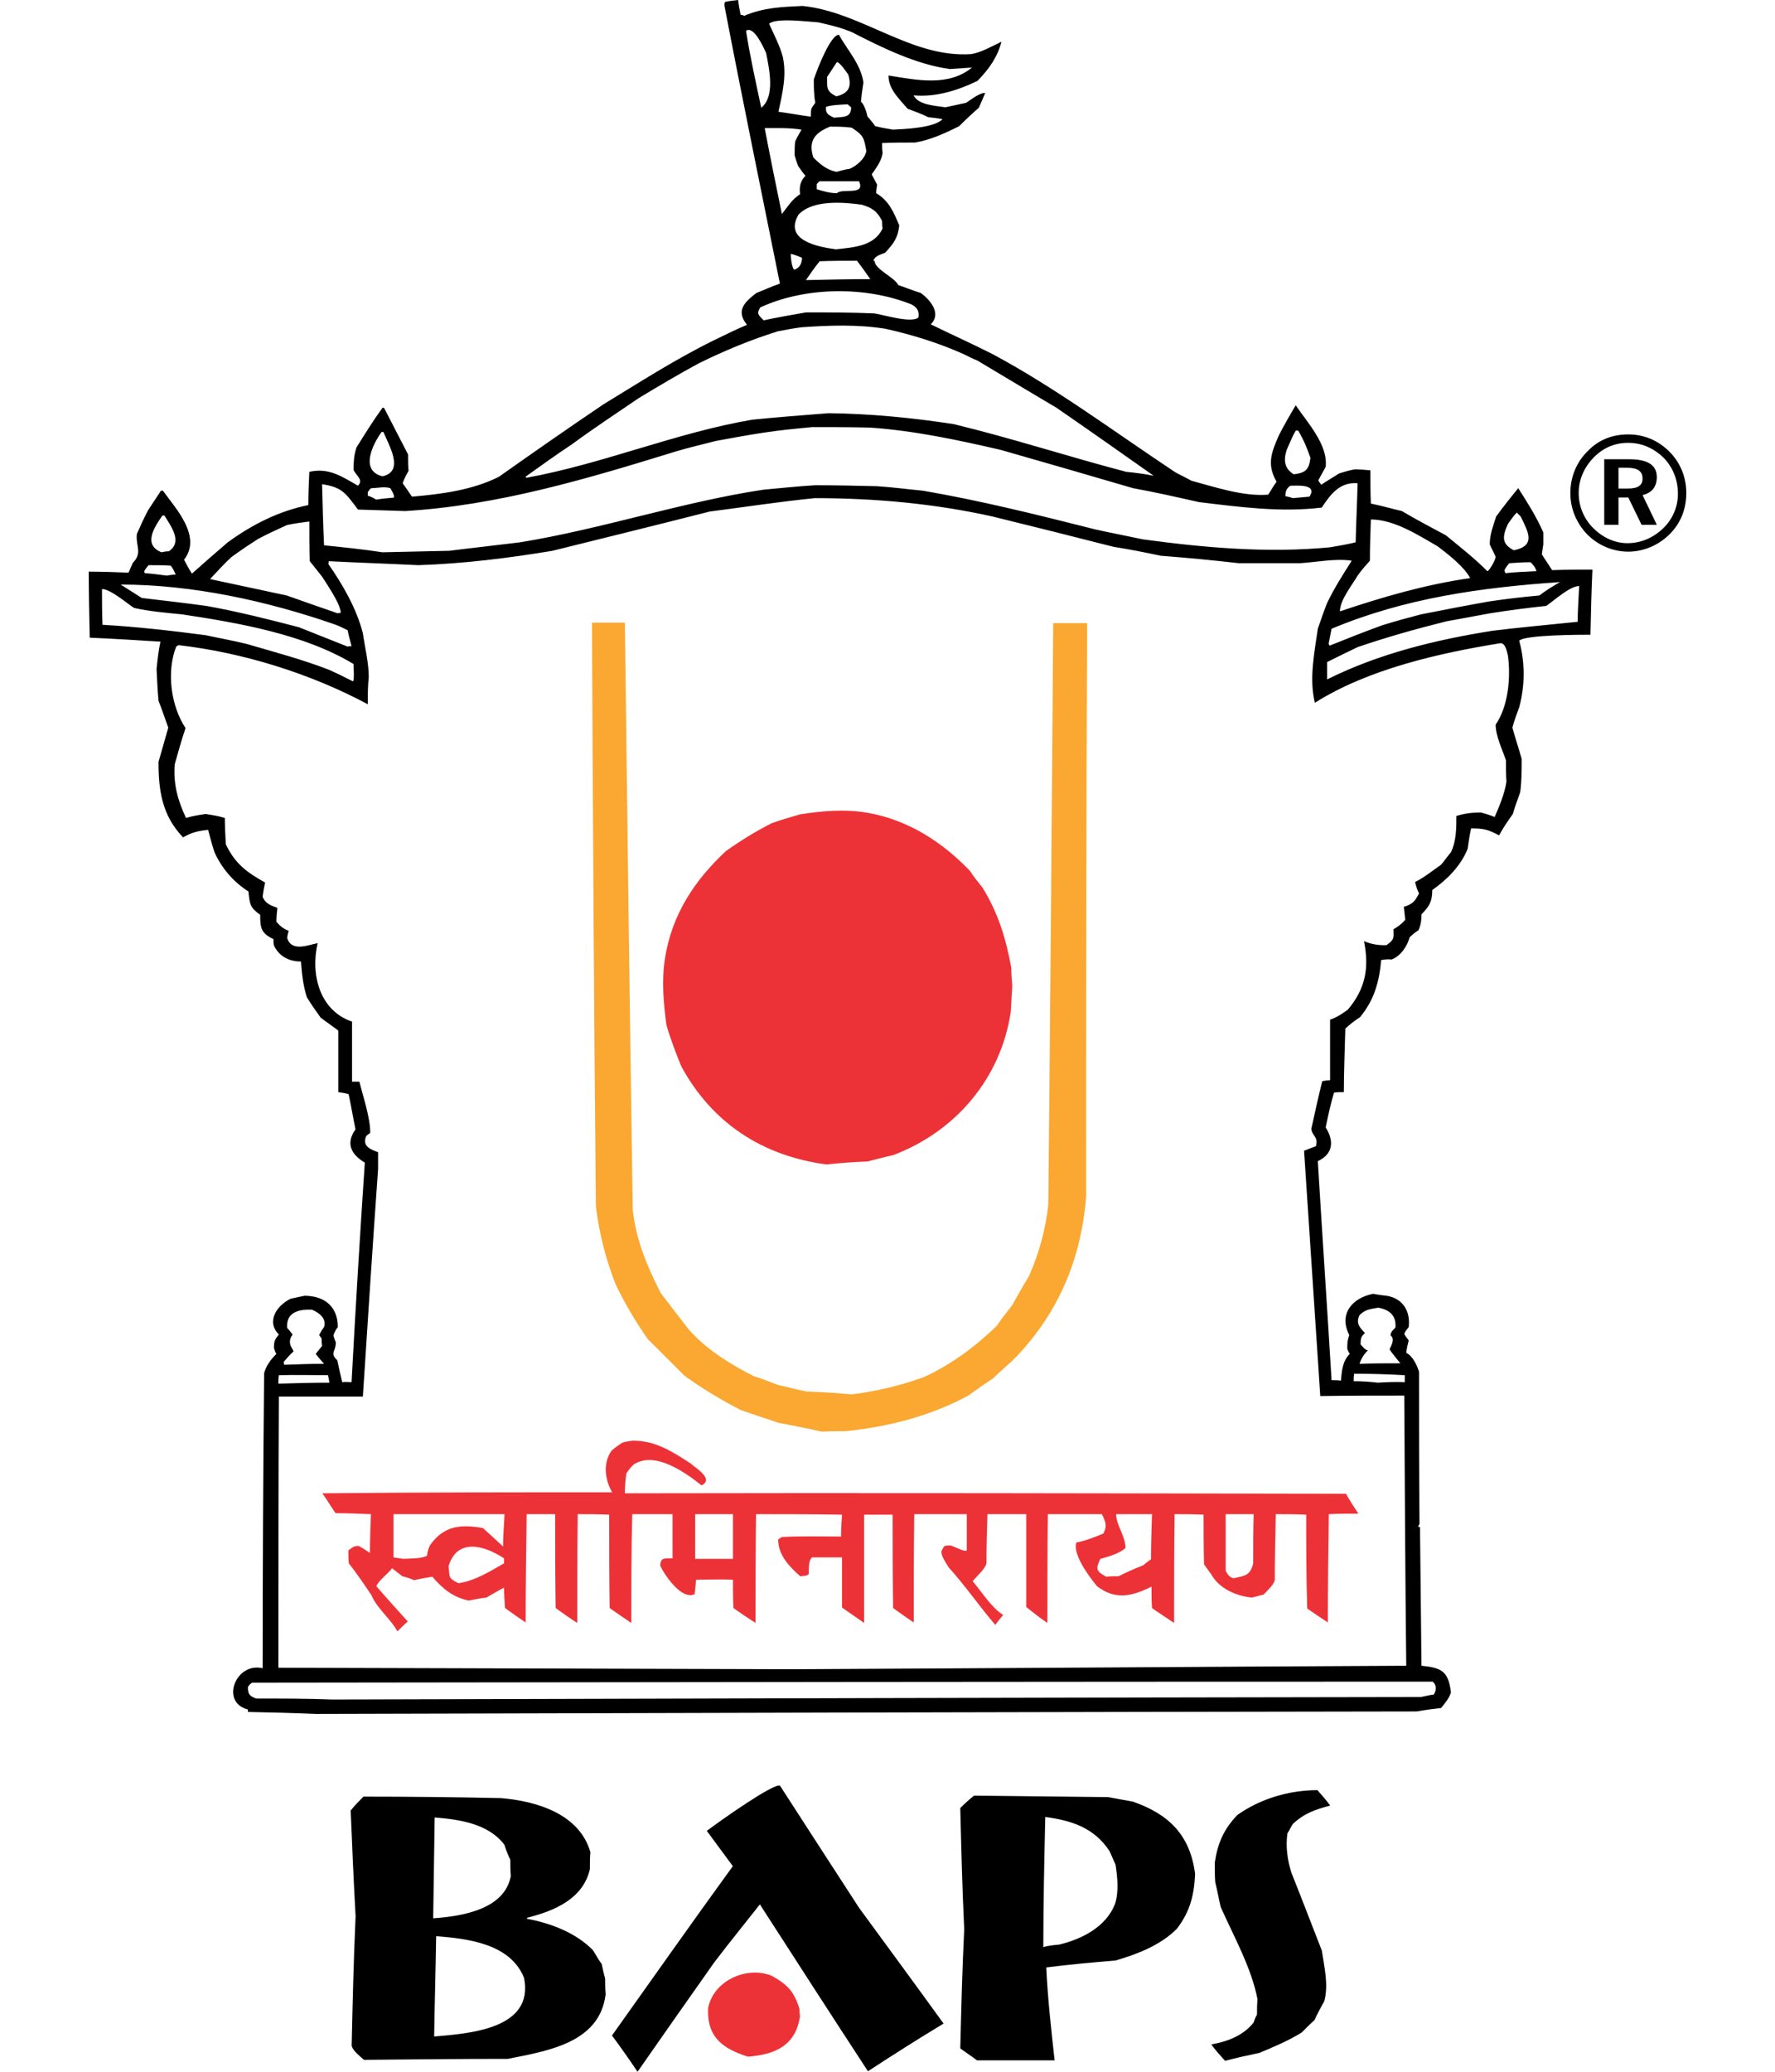 <svg width="60" height="70" viewBox="0 0 60 70" fill="none" xmlns="http://www.w3.org/2000/svg">
<path fill-rule="evenodd" clip-rule="evenodd" d="M12.302 69.597C12.152 69.463 11.937 69.295 11.887 69.127C11.92 67.668 11.953 66.208 12.02 64.748C11.953 63.539 11.903 62.348 11.854 61.173C11.986 61.006 12.136 60.855 12.285 60.704C13.829 60.704 15.39 60.72 16.935 60.754C18.147 60.855 19.591 61.291 19.957 62.583C19.94 62.768 19.94 62.952 19.94 63.154C19.708 64.16 18.745 64.563 17.815 64.798C17.815 64.798 17.815 64.815 17.815 64.832C18.628 64.983 19.459 65.301 20.04 65.889C20.14 66.04 20.223 66.208 20.339 66.359C20.372 66.51 20.405 66.677 20.455 66.845C20.455 67.03 20.455 67.198 20.472 67.382C20.272 69.027 18.512 69.295 17.167 69.564C15.556 69.564 13.929 69.581 12.302 69.597ZM21.551 70C21.269 69.581 20.986 69.178 20.687 68.775C22.049 66.862 23.394 64.949 24.772 63.053C24.473 62.65 24.174 62.247 23.892 61.861C24.357 61.509 26.167 60.234 26.366 60.334C27.246 61.694 28.143 63.086 29.04 64.462C29.986 65.754 30.949 67.063 31.896 68.372C31.032 68.892 30.186 69.43 29.339 69.983C28.11 68.104 26.898 66.224 25.686 64.345C25.171 64.999 24.639 65.654 24.141 66.308C23.278 67.533 22.414 68.758 21.551 70ZM33.025 69.614C32.826 69.463 32.643 69.346 32.46 69.211C32.494 67.852 32.527 66.51 32.593 65.184C32.527 63.808 32.494 62.449 32.46 61.09C32.61 60.938 32.759 60.804 32.925 60.67C34.42 60.687 35.947 60.704 37.459 60.72C37.724 60.771 38.007 60.821 38.289 60.871C39.501 61.291 40.232 61.996 40.398 63.321C40.364 64.026 40.232 64.58 39.783 65.167C39.235 65.721 38.455 66.023 37.708 66.241C36.911 66.308 36.147 66.375 35.366 66.476C35.416 67.516 35.532 68.574 35.649 69.614C34.769 69.614 33.889 69.614 33.025 69.614ZM35.267 65.788C35.267 64.311 35.3 62.852 35.333 61.392C36.23 61.509 36.994 61.761 37.508 62.549C37.575 62.7 37.641 62.852 37.708 63.002C37.774 63.422 37.824 63.925 37.691 64.328C37.392 65.1 36.578 65.52 35.798 65.704C35.615 65.721 35.433 65.738 35.267 65.788ZM41.411 69.631C41.245 69.446 41.078 69.262 40.946 69.077C41.51 68.976 42.025 68.775 42.374 68.339C42.407 68.238 42.44 68.154 42.49 68.07C42.49 67.886 42.49 67.718 42.507 67.55C42.307 66.493 41.693 65.402 41.261 64.429C41.195 64.144 41.145 63.858 41.078 63.59C41.062 63.372 41.062 63.154 41.062 62.935C41.161 62.281 41.361 61.811 41.826 61.324C42.606 60.771 43.586 60.485 44.532 60.485C44.682 60.653 44.831 60.821 44.964 61.006C44.466 61.14 44.101 61.257 43.702 61.627C43.636 61.727 43.586 61.845 43.519 61.945C43.453 62.382 43.519 62.852 43.652 63.271C44.001 64.144 44.333 65.016 44.682 65.906C44.765 66.476 44.914 67.047 44.765 67.617C44.649 67.819 44.532 68.037 44.433 68.255C44.283 68.389 44.134 68.54 44.001 68.674C43.536 68.96 43.054 69.161 42.573 69.362C42.174 69.446 41.792 69.53 41.411 69.631ZM14.643 64.815C14.66 63.674 14.676 62.533 14.693 61.408C15.523 61.475 16.503 61.61 17.051 62.331C17.101 62.499 17.167 62.667 17.25 62.835C17.25 63.002 17.25 63.187 17.267 63.388C17.051 64.529 15.59 64.748 14.643 64.815ZM14.676 68.809C14.693 67.684 14.726 66.543 14.743 65.419C15.822 65.503 17.25 65.671 17.715 66.829C18.064 68.574 15.822 68.708 14.676 68.809Z" fill="black"/>
<path fill-rule="evenodd" clip-rule="evenodd" d="M25.282 69.489C24.435 69.221 23.887 68.835 23.937 67.845C24.119 66.922 25.232 66.418 26.079 66.754C26.627 67.056 26.843 67.291 27.025 67.878C27.025 67.945 27.025 68.012 27.042 68.113C26.909 69.103 26.212 69.422 25.282 69.489Z" fill="#ED3237"/>
<path fill-rule="evenodd" clip-rule="evenodd" d="M13.435 55.12C13.219 54.718 12.721 54.315 12.555 53.895C12.306 53.526 12.057 53.157 11.791 52.821C11.775 52.67 11.775 52.519 11.775 52.385C11.924 52.284 11.941 52.234 12.123 52.234C12.256 52.301 12.372 52.385 12.505 52.469C12.505 52.033 12.522 51.596 12.538 51.16C12.14 51.143 11.741 51.127 11.343 51.127C11.177 50.892 11.044 50.657 10.895 50.455C14.166 50.422 17.42 50.422 20.692 50.422C20.442 49.985 20.376 49.432 20.675 49.012C20.791 48.911 20.907 48.828 21.04 48.744C21.14 48.71 21.256 48.693 21.389 48.676C22.153 48.676 22.701 49.029 23.348 49.448C23.481 49.583 24.162 49.969 23.714 50.187C23.166 49.751 22.136 49.012 21.422 49.482C21.323 49.566 21.239 49.683 21.173 49.784C21.14 50.002 21.123 50.22 21.123 50.455C29.243 50.438 37.38 50.455 45.5 50.472C45.616 50.69 45.765 50.908 45.915 51.143C45.566 51.143 45.251 51.143 44.918 51.16C44.902 52.385 44.885 53.61 44.885 54.818C44.653 54.667 44.404 54.499 44.188 54.348C44.154 53.291 44.154 52.234 44.154 51.177C43.822 51.16 43.474 51.16 43.125 51.16C43.108 51.882 43.092 52.637 43.092 53.392C43.042 53.56 42.859 53.727 42.71 53.879C42.577 53.912 42.444 53.946 42.311 53.979C41.846 53.929 41.315 53.727 41.016 53.308C40.916 53.14 40.8 53.006 40.701 52.855C40.684 52.284 40.684 51.731 40.684 51.177C40.352 51.16 40.02 51.16 39.704 51.16C39.688 52.385 39.688 53.61 39.688 54.835C39.439 54.667 39.173 54.499 38.941 54.332C38.924 54.08 38.924 53.845 38.924 53.61C38.276 53.929 37.712 54.08 37.081 53.593C36.848 53.308 36.251 52.536 36.383 52.117C36.682 52.066 37.014 51.932 37.297 51.815C37.429 51.563 37.38 51.428 37.247 51.16C36.632 51.16 36.018 51.16 35.42 51.16C35.404 52.385 35.404 53.61 35.404 54.835C35.155 54.667 34.922 54.483 34.69 54.298C34.69 53.241 34.69 52.2 34.69 51.16C34.258 51.16 33.81 51.16 33.378 51.16C33.361 51.697 33.345 52.251 33.345 52.821C33.295 53.023 33.013 53.258 32.88 53.425C33.179 53.778 33.511 54.315 33.909 54.566C33.81 54.684 33.727 54.785 33.644 54.902C33.112 54.281 32.614 53.56 32.066 52.956C32.016 52.855 31.767 52.536 31.834 52.385C31.867 52.318 31.9 52.268 31.933 52.234C32 52.217 32.066 52.217 32.132 52.217C32.265 52.251 32.614 52.452 32.68 52.385C32.68 51.965 32.68 51.563 32.68 51.16C32.083 51.16 31.485 51.16 30.904 51.16C30.887 52.385 30.887 53.61 30.887 54.818C30.655 54.667 30.422 54.499 30.19 54.332C30.173 53.274 30.173 52.217 30.173 51.177C29.841 51.177 29.525 51.177 29.21 51.177C29.21 52.402 29.21 53.627 29.21 54.835C28.961 54.667 28.712 54.483 28.463 54.315C28.463 53.744 28.463 53.191 28.463 52.62C28.114 52.62 27.765 52.62 27.45 52.62C27.317 52.737 27.35 53.006 27.334 53.191C27.267 53.258 27.134 53.241 27.051 53.258C26.669 52.922 26.304 52.536 26.304 52.016C26.354 51.982 26.387 51.949 26.437 51.932C27.084 51.898 27.749 51.915 28.43 51.915C28.43 51.647 28.446 51.412 28.463 51.177C27.483 51.16 26.503 51.16 25.557 51.16C25.54 52.385 25.54 53.61 25.54 54.835C25.274 54.667 25.026 54.499 24.793 54.332C24.776 53.996 24.776 53.677 24.776 53.375C24.361 53.358 23.946 53.375 23.531 53.375C23.514 53.526 23.498 53.694 23.481 53.862C23.049 54.08 22.468 53.224 22.319 52.905C22.319 52.62 22.468 52.654 22.734 52.654C22.734 52.15 22.734 51.647 22.734 51.16C22.269 51.16 21.821 51.16 21.372 51.16C21.339 52.385 21.339 53.61 21.339 54.835C21.09 54.667 20.841 54.499 20.608 54.332C20.592 53.274 20.592 52.217 20.592 51.177C20.227 51.16 19.861 51.16 19.529 51.16C19.513 52.385 19.513 53.61 19.513 54.835C19.247 54.667 19.014 54.499 18.782 54.332C18.765 53.274 18.765 52.217 18.765 51.16C18.433 51.16 18.118 51.16 17.802 51.16C17.786 52.385 17.769 53.61 17.769 54.818C17.537 54.667 17.304 54.499 17.072 54.332C17.055 54.097 17.038 53.862 17.038 53.644C16.839 53.744 16.64 53.862 16.441 53.979C16.241 53.996 16.042 54.046 15.843 54.08C15.295 53.962 14.963 53.677 14.614 53.274C14.398 53.308 14.199 53.342 14 53.392C13.85 53.325 13.734 53.291 13.601 53.258C13.468 53.157 13.369 53.073 13.252 52.989C13.103 53.191 12.821 53.375 12.721 53.593C13.053 53.979 13.418 54.382 13.784 54.785C13.651 54.902 13.551 55.003 13.435 55.12ZM15.494 53.492C15.129 53.308 15.212 53.291 15.162 52.922C15.444 51.965 16.358 52.2 17.038 52.654C17.038 52.704 17.038 52.771 17.038 52.821C16.573 53.09 16.026 53.425 15.494 53.492ZM13.634 52.67C13.518 52.654 13.402 52.637 13.302 52.62C13.302 52.117 13.302 51.63 13.302 51.16C14.548 51.16 15.793 51.16 17.055 51.16C17.038 51.529 17.005 51.882 17.005 52.251C16.773 52.033 16.54 51.831 16.324 51.63C15.577 51.496 14.996 51.546 14.531 52.217C14.481 52.318 14.448 52.435 14.431 52.57C14.216 52.67 13.867 52.654 13.634 52.67ZM23.498 52.67C23.498 52.184 23.498 51.663 23.498 51.16C23.913 51.16 24.345 51.16 24.776 51.16C24.776 51.647 24.776 52.167 24.776 52.67C24.361 52.67 23.93 52.67 23.498 52.67ZM37.396 53.274C37.048 53.09 37.031 53.006 37.197 52.67C37.446 52.603 37.861 52.486 38.044 52.301C38.044 51.898 37.728 51.529 37.728 51.16C38.127 51.16 38.525 51.16 38.941 51.16C38.924 51.663 38.907 52.184 38.907 52.687C38.824 52.737 38.725 52.821 38.642 52.888C38.343 53.006 38.077 53.123 37.811 53.258C37.662 53.258 37.513 53.258 37.396 53.274ZM41.697 53.325C41.564 53.291 41.514 53.224 41.431 53.073C41.431 52.435 41.431 51.798 41.431 51.16C41.747 51.16 42.046 51.16 42.378 51.16C42.361 51.697 42.361 52.251 42.361 52.821C42.262 53.241 42.079 53.241 41.697 53.325Z" fill="#ED3237"/>
<path fill-rule="evenodd" clip-rule="evenodd" d="M27.781 48.373C27.283 48.255 26.801 48.172 26.303 48.071C25.871 47.92 25.44 47.786 25.024 47.635C24.377 47.299 23.729 46.913 23.131 46.477C22.716 46.057 22.301 45.654 21.903 45.252C21.488 44.664 21.122 44.044 20.807 43.389C20.475 42.533 20.259 41.694 20.143 40.771C20.076 34.193 20.043 27.615 20.01 21.037C20.375 21.037 20.757 21.037 21.122 21.037C21.205 27.649 21.288 34.244 21.388 40.872C21.504 41.913 21.869 42.768 22.334 43.691C22.65 44.094 22.949 44.497 23.264 44.899C23.862 45.587 24.676 46.091 25.473 46.494C25.755 46.578 26.021 46.695 26.303 46.796C26.619 46.863 26.918 46.947 27.25 47.014C27.748 47.031 28.262 47.064 28.777 47.114C29.608 47.014 30.454 46.812 31.235 46.527C32.148 46.108 32.962 45.504 33.692 44.799C33.858 44.547 34.041 44.329 34.207 44.111C34.39 43.792 34.572 43.456 34.772 43.137C35.12 42.365 35.353 41.51 35.436 40.688C35.502 34.143 35.552 27.599 35.602 21.054C35.984 21.054 36.366 21.054 36.748 21.054C36.715 27.498 36.715 33.958 36.715 40.419C36.548 42.567 35.751 44.446 34.207 45.99C33.991 46.175 33.775 46.376 33.559 46.578C33.277 46.762 32.995 46.963 32.713 47.165C31.418 47.853 30.039 48.205 28.595 48.356C28.329 48.356 28.063 48.356 27.781 48.373Z" fill="#FAA831"/>
<path fill-rule="evenodd" clip-rule="evenodd" d="M27.941 39.345C25.782 39.06 24.072 37.952 23.026 36.023C22.843 35.569 22.66 35.099 22.527 34.63C22.428 33.891 22.361 33.136 22.478 32.381C22.71 30.904 23.474 29.747 24.537 28.756C25.035 28.404 25.549 28.085 26.081 27.817C26.396 27.699 26.712 27.615 27.044 27.515C27.808 27.397 28.572 27.33 29.335 27.464C30.68 27.699 31.843 28.438 32.789 29.428C32.906 29.612 33.055 29.797 33.205 29.981C33.736 30.837 34.002 31.693 34.184 32.7C34.184 32.901 34.201 33.103 34.217 33.304C34.201 33.589 34.184 33.891 34.168 34.177C33.836 36.442 32.291 38.237 30.199 39.026C29.9 39.093 29.601 39.177 29.319 39.244C28.854 39.261 28.389 39.295 27.941 39.345Z" fill="#ED3237"/>
<path fill-rule="evenodd" clip-rule="evenodd" d="M10.672 57.91C9.891 57.876 9.144 57.859 8.38 57.843C8.38 57.809 8.38 57.776 8.38 57.759C7.434 57.524 7.965 56.148 8.878 56.366C8.878 53.044 8.895 49.721 8.928 46.398C8.994 46.147 9.144 45.945 9.343 45.744C9.293 45.677 9.277 45.593 9.26 45.543C9.26 45.308 9.293 45.257 9.426 45.09C8.978 44.636 9.376 44.099 9.825 43.881C9.974 43.848 10.14 43.814 10.29 43.781C10.954 43.781 11.419 44.133 11.419 44.838C11.352 44.922 11.303 45.022 11.269 45.123C11.286 45.19 11.319 45.274 11.352 45.358C11.352 45.677 11.136 45.71 11.402 45.962C11.452 46.197 11.502 46.432 11.568 46.7C11.668 46.684 11.768 46.7 11.884 46.7C12.017 44.217 12.166 41.75 12.332 39.283C11.884 39.015 11.668 38.646 12.017 38.159C11.934 37.756 11.867 37.354 11.784 36.968C11.668 36.934 11.535 36.917 11.435 36.901C11.435 36.212 11.435 35.508 11.435 34.82C11.236 34.669 11.037 34.535 10.838 34.383C10.672 34.148 10.505 33.914 10.373 33.695C10.24 33.276 10.207 32.907 10.173 32.487C9.775 32.487 9.443 32.319 9.26 31.95C9.244 31.883 9.244 31.816 9.244 31.732C8.828 31.531 8.795 31.363 8.795 30.91C8.446 30.658 8.446 30.558 8.397 30.121C7.899 29.802 7.5 29.349 7.251 28.796C7.168 28.544 7.101 28.292 7.035 28.04C6.686 28.074 6.487 28.124 6.188 28.292C5.474 27.554 5.358 26.698 5.358 25.741C5.474 25.355 5.574 24.97 5.69 24.584C5.574 24.282 5.474 23.963 5.358 23.677C5.325 23.308 5.308 22.939 5.292 22.604C5.325 22.285 5.358 21.983 5.424 21.68C4.627 21.63 3.83 21.58 3.033 21.546C3.017 20.791 3 20.053 3 19.314C3.432 19.314 3.88 19.331 4.345 19.348C4.395 19.231 4.445 19.113 4.494 19.012C4.827 18.677 4.577 18.442 4.627 18.039C4.744 17.771 4.876 17.485 5.009 17.234C5.159 17.015 5.292 16.797 5.441 16.579C5.458 16.579 5.474 16.579 5.507 16.579C5.939 17.183 6.836 18.123 6.221 18.912C6.304 19.063 6.387 19.231 6.487 19.382C6.886 19.029 7.284 18.677 7.699 18.324C8.53 17.72 9.426 17.267 10.422 17.066C10.422 16.697 10.439 16.311 10.456 15.942C11.12 15.79 11.568 16.109 12.1 16.411C12.299 16.21 12.05 16.093 11.95 15.874C11.95 15.606 11.967 15.371 12.05 15.119C12.332 14.666 12.614 14.213 12.93 13.777C12.947 13.777 12.963 13.777 12.98 13.777C13.245 14.297 13.528 14.834 13.793 15.354C13.793 15.539 13.793 15.723 13.81 15.908C13.743 16.026 13.661 16.177 13.611 16.328C13.71 16.462 13.81 16.613 13.926 16.781C14.906 16.697 15.969 16.562 16.865 16.109C18.028 15.287 19.207 14.465 20.402 13.659C21.614 12.921 22.81 12.149 24.105 11.511C24.487 11.327 24.852 11.142 25.251 10.975C24.869 10.505 25.151 10.219 25.566 9.901C25.815 9.8 26.081 9.682 26.363 9.582C25.732 6.444 25.085 3.306 24.487 0.185C24.487 0.151 24.487 0.117 24.504 0.067C24.636 0.034 24.786 0.017 24.952 0C24.968 0.168 25.002 0.336 25.035 0.503C25.068 0.503 25.118 0.503 25.151 0.537C25.815 0.252 26.43 0.235 27.127 0.201C29.12 0.403 30.797 1.963 32.823 1.829C33.155 1.779 33.537 1.561 33.852 1.41C33.719 1.93 33.42 2.349 33.039 2.735C32.374 3.054 31.644 3.289 30.88 3.222C31.046 3.557 31.644 3.574 31.959 3.625C32.192 3.574 32.424 3.524 32.657 3.474C32.839 3.356 33.105 3.138 33.304 3.138C33.238 3.306 33.155 3.474 33.088 3.641C32.856 3.843 32.64 4.044 32.424 4.262C31.959 4.497 31.445 4.732 30.93 4.816C30.548 4.816 30.183 4.816 29.817 4.833C29.817 4.95 29.817 5.051 29.834 5.168C29.801 5.437 29.618 5.672 29.468 5.89C29.518 6.007 29.585 6.108 29.651 6.242C29.635 6.326 29.618 6.427 29.618 6.528C30.05 6.779 30.216 7.182 30.398 7.618C30.349 8.038 30.216 8.222 29.917 8.541C29.751 8.608 29.585 8.642 29.518 8.81C29.535 8.81 29.552 8.81 29.568 8.827C29.568 9.095 30.232 9.364 30.365 9.632C30.614 9.716 30.863 9.817 31.129 9.901C31.428 10.119 31.843 10.589 31.461 10.958C32.142 11.293 32.856 11.612 33.553 11.965C35.712 13.122 37.705 14.616 39.73 15.958C39.913 16.059 40.096 16.143 40.278 16.244C41.092 16.462 42.022 16.781 42.869 16.713C42.968 16.562 43.051 16.411 43.151 16.277C42.819 15.69 42.968 15.304 43.234 14.7C43.417 14.347 43.599 14.029 43.799 13.693C44.181 14.264 44.895 15.019 44.812 15.774C44.729 15.925 44.646 16.076 44.563 16.227C44.579 16.277 44.629 16.328 44.662 16.378C44.861 16.244 45.061 16.126 45.277 15.992C45.443 15.942 45.609 15.891 45.791 15.858C45.957 15.858 46.14 15.874 46.323 15.891C46.323 16.244 46.323 16.63 46.339 17.015C46.688 17.083 47.02 17.183 47.385 17.267C47.867 17.552 48.382 17.821 48.88 18.09C49.345 18.475 49.843 18.861 50.275 19.298C50.341 19.298 50.557 18.912 50.557 18.811C50.491 18.66 50.407 18.509 50.358 18.392C50.358 18.056 50.474 17.771 50.574 17.452C50.806 17.133 51.072 16.797 51.321 16.495C51.62 16.965 51.935 17.452 52.168 17.989C52.168 18.106 52.168 18.241 52.168 18.392C52.151 18.492 52.135 18.61 52.118 18.727C52.218 18.895 52.35 19.079 52.467 19.264C52.931 19.247 53.38 19.247 53.828 19.247C53.795 19.969 53.778 20.707 53.762 21.446C53.463 21.446 51.553 21.446 51.354 21.647C51.553 22.385 51.553 23.157 51.354 23.896C51.271 24.114 51.188 24.349 51.122 24.584C51.221 24.936 51.337 25.288 51.437 25.641C51.437 26.01 51.437 26.413 51.387 26.765C51.304 27.017 51.205 27.252 51.138 27.503C50.972 27.738 50.806 27.973 50.673 28.225C50.291 28.024 50.158 27.99 49.727 27.99C49.677 28.208 49.644 28.443 49.611 28.678C49.378 29.265 48.897 29.735 48.415 30.071C48.415 30.457 48.315 30.625 48.05 30.893C48.05 31.078 48.033 31.245 47.95 31.43C47.834 31.497 47.751 31.581 47.651 31.665C47.568 31.967 47.352 32.303 47.037 32.42C46.92 32.403 46.788 32.42 46.688 32.437C46.622 33.175 46.456 33.779 45.974 34.367C45.791 34.484 45.625 34.618 45.476 34.753C45.459 35.457 45.426 36.179 45.426 36.901C45.31 36.901 45.194 36.901 45.094 36.917C44.978 37.303 44.895 37.689 44.812 38.092C45.094 38.545 45.077 38.981 44.546 39.233C44.695 41.7 44.861 44.166 45.011 46.633C45.111 46.633 45.21 46.633 45.326 46.65C45.36 46.315 45.376 45.996 45.625 45.744C45.592 45.694 45.559 45.627 45.542 45.576C45.542 45.375 45.542 45.308 45.609 45.106C45.243 44.401 45.708 43.848 46.422 43.714C46.572 43.747 46.721 43.764 46.871 43.781C47.402 43.864 47.684 44.284 47.618 44.838C47.568 44.905 47.502 44.972 47.468 45.073C47.502 45.14 47.568 45.224 47.618 45.291C47.585 45.425 47.551 45.559 47.535 45.71C47.751 45.811 47.9 46.13 47.967 46.348C47.967 48.06 47.967 49.771 47.983 51.5C47.967 51.5 47.95 51.55 47.933 51.584C47.95 51.584 47.967 51.584 48 51.6C48.016 53.144 48.033 54.721 48.05 56.282C48.73 56.349 48.963 56.467 49.046 57.188C48.98 57.39 48.847 57.541 48.714 57.709C48.431 57.742 48.166 57.776 47.884 57.826C35.463 57.843 23.076 57.876 10.672 57.91ZM45.293 20.657C45.293 20.271 45.708 19.767 45.891 19.449C46.007 19.281 46.157 19.113 46.306 18.945C46.306 18.475 46.323 18.006 46.339 17.552C47.136 17.552 47.95 18.09 48.598 18.459C48.93 18.71 49.511 19.163 49.694 19.533C48.182 19.751 46.738 20.17 45.293 20.657ZM26.43 7.232C26.23 6.259 26.031 5.286 25.849 4.329C26.264 4.329 26.679 4.313 27.094 4.38C27.028 4.497 26.945 4.631 26.878 4.782C26.861 4.917 26.861 5.085 26.861 5.252C26.895 5.37 26.928 5.47 26.978 5.605C27.044 5.705 27.127 5.823 27.227 5.94C27.061 6.108 27.011 6.293 27.044 6.561C26.762 6.746 26.629 6.981 26.43 7.232ZM9.609 46.113C9.592 46.08 9.592 46.029 9.592 46.012C9.692 45.895 9.808 45.761 9.924 45.66C9.858 45.509 9.775 45.459 9.808 45.257C9.825 45.19 9.858 45.14 9.891 45.09C9.825 45.006 9.775 44.938 9.708 44.871C9.659 44.334 10.107 44.234 10.539 44.25C10.755 44.334 11.053 44.536 10.954 44.838C10.887 44.922 10.838 45.022 10.788 45.106C10.804 45.14 10.838 45.173 10.871 45.224C10.871 45.291 10.871 45.375 10.887 45.475C10.821 45.559 10.738 45.66 10.672 45.744C10.755 45.861 10.854 45.962 10.954 46.08C10.505 46.08 10.057 46.096 9.609 46.113ZM9.41 46.751C9.41 46.633 9.41 46.549 9.426 46.465C9.974 46.449 10.522 46.465 11.087 46.465C11.103 46.533 11.12 46.617 11.136 46.717C10.572 46.717 9.991 46.734 9.41 46.751ZM45.957 46.08C45.991 45.962 46.04 45.878 46.107 45.778C46.14 45.727 46.19 45.677 46.24 45.627C46.157 45.627 46.04 45.475 45.991 45.425C45.991 45.224 46.007 45.157 46.14 45.039C45.957 44.855 45.825 44.703 45.957 44.435C46.157 44.234 46.323 44.234 46.588 44.183C46.954 44.25 47.203 44.435 47.17 44.855C47.103 44.922 47.004 45.006 47.004 45.123C47.17 45.24 47.02 45.475 46.97 45.593C47.07 45.744 47.203 45.895 47.336 46.063C46.854 46.063 46.406 46.063 45.957 46.08ZM46.572 46.717C46.306 46.684 46.024 46.667 45.758 46.667C45.758 46.583 45.758 46.499 45.775 46.415C46.339 46.415 46.92 46.432 47.485 46.465C47.485 46.533 47.485 46.6 47.485 46.7C47.186 46.684 46.871 46.7 46.572 46.717ZM11.236 57.423C10.373 57.39 9.509 57.39 8.662 57.39C8.43 57.306 8.38 57.239 8.38 57.004C8.413 56.937 8.463 56.886 8.53 56.853C21.83 56.836 35.131 56.819 48.431 56.819C48.564 56.937 48.564 57.104 48.465 57.255C48.315 57.272 48.182 57.306 48.033 57.339C35.762 57.356 23.491 57.39 11.236 57.423ZM43.732 16.026C43.433 15.841 43.367 15.572 43.5 15.186C43.599 14.968 43.682 14.75 43.799 14.549C43.815 14.549 43.849 14.549 43.882 14.549C44.064 14.851 44.181 15.136 44.297 15.472C44.247 15.874 44.131 15.975 43.732 16.026ZM43.699 16.831C43.616 16.797 43.516 16.781 43.45 16.764C43.45 16.596 43.483 16.512 43.616 16.411C43.849 16.411 44.546 16.344 44.264 16.781C44.064 16.797 43.882 16.814 43.699 16.831ZM51.171 18.593C50.789 18.392 50.756 18.173 50.972 17.703C51.072 17.569 51.155 17.435 51.271 17.318C51.304 17.351 51.354 17.401 51.404 17.452C51.669 17.989 51.919 18.442 51.171 18.593ZM50.889 19.365C50.873 19.331 50.856 19.298 50.856 19.264C50.906 19.163 50.956 19.096 51.022 19.029C51.271 19.012 51.504 18.996 51.736 18.996C51.819 19.079 51.902 19.163 51.935 19.298C51.57 19.314 51.221 19.331 50.889 19.365ZM44.944 21.815C44.928 21.781 44.911 21.764 44.911 21.748C44.944 21.58 44.978 21.412 45.011 21.244C47.502 20.204 50.059 19.852 52.732 19.667C52.5 19.801 52.251 19.952 52.035 20.12C51.47 20.17 50.906 20.237 50.341 20.321C49.577 20.456 48.797 20.607 48.033 20.758C47.585 20.875 47.153 20.992 46.721 21.127C46.123 21.345 45.526 21.58 44.944 21.815ZM44.861 22.956C44.861 22.755 44.861 22.57 44.861 22.369C45.194 22.201 45.542 22.033 45.891 21.865C46.871 21.529 47.884 21.244 48.897 20.992C49.378 20.909 49.876 20.808 50.358 20.724C50.989 20.623 51.62 20.54 52.267 20.472C52.516 20.305 53.064 19.801 53.38 19.801C53.363 20.204 53.33 20.607 53.33 21.009C52.367 21.11 51.404 21.194 50.457 21.311C48.548 21.613 46.605 22.083 44.861 22.956ZM26.845 9.112C26.762 9.028 26.729 8.709 26.729 8.575C26.861 8.608 26.994 8.659 27.111 8.709C27.111 8.894 27.028 9.062 26.845 9.112ZM25.732 3.641C25.55 2.786 25.351 1.896 25.218 1.04C25.483 0.856 25.815 1.611 25.898 1.796C25.998 2.316 26.214 3.255 25.732 3.641ZM30.183 4.38C29.983 4.346 29.784 4.313 29.585 4.262C29.502 4.145 29.402 4.027 29.319 3.927C29.302 3.809 29.203 3.507 29.103 3.44C29.12 3.222 29.153 3.004 29.186 2.786C29.103 2.181 28.638 1.678 28.356 1.175C28.074 1.175 27.625 2.333 27.509 2.685C27.509 2.937 27.509 3.205 27.559 3.474C27.509 3.541 27.459 3.608 27.426 3.675C27.41 3.759 27.41 3.843 27.41 3.943C27.044 3.893 26.679 3.826 26.314 3.776C26.446 3.155 26.596 2.567 26.463 1.93C26.363 1.544 26.164 1.175 25.998 0.805C26.214 0.587 27.343 0.738 27.659 0.755C28.041 0.839 28.456 0.94 28.804 1.091C29.817 1.611 30.98 2.181 32.109 2.333C32.341 2.316 32.607 2.299 32.856 2.282C32.059 2.937 30.98 2.702 30.033 2.551C30.033 3.021 30.398 3.339 30.681 3.675C30.897 3.759 31.146 3.843 31.378 3.96C31.544 3.977 31.694 3.994 31.86 4.027C31.577 4.329 30.515 4.363 30.183 4.38ZM28.273 3.255C27.924 3.088 27.957 2.953 27.957 2.601C28.074 2.433 28.173 2.265 28.29 2.098C28.389 2.098 28.622 2.45 28.672 2.517C28.804 2.953 28.672 3.155 28.273 3.255ZM28.19 3.977C28.024 3.893 27.891 3.843 27.924 3.608C28.157 3.541 28.389 3.541 28.655 3.524C28.688 3.557 28.721 3.591 28.771 3.625C28.771 3.994 28.489 3.943 28.19 3.977ZM28.273 5.806C27.941 5.739 27.708 5.538 27.492 5.319C27.31 4.749 27.559 4.48 28.057 4.279C28.29 4.279 28.539 4.279 28.788 4.313C29.203 4.581 29.203 4.665 29.286 5.101C29.236 5.37 28.954 5.605 28.721 5.705C28.555 5.722 28.422 5.773 28.273 5.806ZM28.29 6.528C28.057 6.528 27.825 6.461 27.609 6.393C27.609 6.326 27.609 6.276 27.609 6.226C27.642 6.175 27.675 6.142 27.708 6.125C28.14 6.125 28.572 6.125 29.037 6.125C29.269 6.628 28.472 6.343 28.29 6.528ZM28.256 8.424C27.642 8.34 26.48 8.122 26.994 7.249C27.476 6.746 28.489 6.83 29.12 6.914C29.468 7.014 29.651 7.132 29.817 7.467C29.817 7.534 29.817 7.618 29.834 7.719C29.552 8.323 28.854 8.357 28.256 8.424ZM27.243 9.464C27.393 9.246 27.542 9.028 27.708 8.827C28.123 8.81 28.539 8.81 28.97 8.81C29.12 9.011 29.269 9.213 29.419 9.431C28.688 9.431 27.957 9.447 27.243 9.464ZM25.815 10.823C25.633 10.639 25.566 10.605 25.699 10.387C27.227 9.682 29.269 9.666 30.814 10.287C30.996 10.387 31.079 10.505 31.046 10.723C30.83 10.941 29.817 10.622 29.552 10.589C28.771 10.555 28.007 10.555 27.243 10.555C26.762 10.639 26.28 10.723 25.815 10.823ZM17.795 16.143C17.779 16.126 17.762 16.109 17.762 16.109C18.277 15.74 18.791 15.371 19.323 15.019C20.053 14.482 20.817 13.978 21.581 13.458C22.245 13.055 22.926 12.653 23.607 12.283C24.487 11.847 25.384 11.478 26.297 11.193C26.563 11.142 26.828 11.092 27.094 11.058C28.024 10.991 29.004 10.958 29.933 11.109C30.83 11.31 31.71 11.579 32.574 11.965C32.706 12.032 32.873 12.116 33.039 12.183C33.919 12.703 34.799 13.24 35.712 13.777C36.808 14.532 37.904 15.304 39 16.076C38.684 16.009 38.386 15.975 38.07 15.942C36.144 15.438 34.184 14.8 32.242 14.331C30.83 14.113 29.419 13.978 28.007 13.961C27.127 14.029 26.28 14.096 25.433 14.18C22.86 14.616 20.386 15.673 17.795 16.143ZM12.93 18.66C12.266 18.559 11.618 18.492 10.954 18.425C10.921 17.72 10.904 17.032 10.887 16.361C11.568 16.462 11.684 16.663 12.1 17.217C12.614 17.234 13.146 17.25 13.694 17.267C16.815 17.083 19.854 16.177 22.843 15.254C23.291 15.119 23.74 15.019 24.188 14.901C24.736 14.8 25.267 14.7 25.832 14.616C26.38 14.532 26.911 14.482 27.459 14.431C28.107 14.431 28.755 14.431 29.419 14.448C30.897 14.549 32.391 14.868 33.836 15.203C35.313 15.623 36.808 16.059 38.302 16.495C39.05 16.63 39.78 16.797 40.528 16.965C41.922 17.133 43.284 17.318 44.679 17.15C44.978 16.697 45.293 16.277 45.891 16.328C45.874 16.982 45.841 17.653 45.825 18.324C45.542 18.392 45.26 18.442 44.961 18.492C42.852 18.694 40.743 18.509 38.635 18.224C38.087 18.106 37.555 18.006 37.024 17.888C35.098 17.401 33.155 16.915 31.195 16.579C30.664 16.529 30.166 16.462 29.651 16.428C28.954 16.411 28.256 16.395 27.559 16.395C26.978 16.428 26.38 16.495 25.799 16.546C23.042 16.965 20.352 17.871 17.579 18.324C16.766 18.425 15.985 18.509 15.188 18.61C14.424 18.627 13.661 18.643 12.93 18.66ZM12.93 16.093C12.166 15.908 12.581 15.035 12.897 14.599C12.913 14.582 12.93 14.599 12.963 14.599C13.129 15.019 13.694 15.925 12.93 16.093ZM12.714 16.881C12.614 16.814 12.531 16.781 12.432 16.747C12.432 16.697 12.432 16.663 12.432 16.63C12.465 16.579 12.498 16.529 12.548 16.495C12.764 16.495 12.98 16.428 13.195 16.495C13.229 16.562 13.345 16.73 13.312 16.814C13.113 16.831 12.913 16.848 12.714 16.881ZM5.64 19.449C5.391 19.415 5.125 19.382 4.893 19.365C4.876 19.331 4.876 19.314 4.876 19.298C4.91 19.231 4.976 19.147 5.026 19.096C5.275 19.096 5.524 19.096 5.773 19.113C5.839 19.197 5.889 19.298 5.939 19.415C5.839 19.415 5.723 19.432 5.64 19.449ZM5.458 18.66C4.827 18.408 5.208 17.821 5.491 17.418C5.507 17.418 5.524 17.418 5.557 17.418C5.773 17.771 6.188 18.308 5.707 18.627C5.624 18.627 5.524 18.643 5.458 18.66ZM11.419 20.724C10.838 20.523 10.256 20.321 9.692 20.12C8.828 19.935 7.965 19.751 7.101 19.566C7.334 19.314 7.566 19.063 7.815 18.828C8.114 18.61 8.413 18.408 8.729 18.207C9.044 18.039 9.376 17.888 9.708 17.737C9.958 17.687 10.207 17.653 10.456 17.62C10.456 18.056 10.456 18.509 10.472 18.962C10.605 19.13 10.738 19.298 10.887 19.482C11.02 19.7 11.518 20.405 11.518 20.707C11.485 20.707 11.452 20.707 11.419 20.724ZM11.751 21.848C11.203 21.63 10.655 21.412 10.107 21.194C9.077 20.925 8.015 20.657 6.969 20.472C6.238 20.372 5.507 20.288 4.793 20.204C4.561 20.053 4.312 19.902 4.079 19.751C6.504 19.751 9.028 20.305 11.303 21.093C11.452 21.144 11.585 21.211 11.751 21.295C11.784 21.462 11.834 21.647 11.884 21.832C11.834 21.832 11.784 21.832 11.751 21.848ZM11.934 23.023C11.668 22.889 11.402 22.755 11.136 22.637C10.24 22.285 9.277 22.033 8.363 21.764C7.899 21.647 7.417 21.563 6.952 21.462C5.806 21.311 4.627 21.177 3.465 21.11C3.448 20.707 3.448 20.305 3.448 19.902C3.731 19.902 4.295 20.388 4.528 20.54C5.042 20.657 5.64 20.707 6.155 20.758C8.048 21.043 10.29 21.429 11.95 22.436C11.95 22.536 11.983 22.956 11.934 23.023ZM26.812 56.4C21 56.383 15.205 56.366 9.41 56.349C9.41 53.278 9.41 50.224 9.426 47.187C10.373 47.187 11.303 47.187 12.266 47.187C12.432 44.62 12.598 42.052 12.78 39.502C12.78 39.3 12.78 39.099 12.78 38.931C12.515 38.83 12.232 38.73 12.382 38.377C12.432 38.344 12.465 38.31 12.515 38.277C12.515 37.756 12.282 37.085 12.149 36.548C12.066 36.548 11.967 36.548 11.9 36.548C11.9 35.86 11.9 35.189 11.9 34.518C10.804 34.148 10.489 32.923 10.738 31.866C10.406 31.933 9.858 32.168 9.708 31.699C9.708 31.615 9.742 31.514 9.758 31.447C9.592 31.396 9.459 31.279 9.343 31.145C9.343 30.994 9.36 30.826 9.376 30.675C9.16 30.591 8.978 30.541 8.878 30.306C8.895 30.138 8.928 29.97 8.961 29.819C8.33 29.467 7.948 29.181 7.633 28.527C7.616 28.208 7.6 27.923 7.6 27.638C7.384 27.57 7.168 27.537 6.952 27.503C6.72 27.537 6.504 27.57 6.288 27.638C6.006 27.034 5.856 26.497 5.906 25.825C6.022 25.406 6.138 25.003 6.271 24.6C5.773 23.845 5.624 22.687 5.956 21.848C5.972 21.832 6.006 21.815 6.039 21.798C8.214 22.05 10.489 22.755 12.432 23.795C12.432 23.493 12.432 23.191 12.465 22.872C12.465 22.385 12.332 21.865 12.266 21.395C12.05 20.556 11.585 19.751 11.103 19.063C11.103 19.029 11.103 18.996 11.12 18.962C12.116 19.012 13.129 19.046 14.142 19.096C15.653 19.046 17.164 18.861 18.675 18.61C20.435 18.173 22.212 17.737 23.989 17.284C25.168 17.133 26.363 16.948 27.542 16.831C29.568 16.831 31.594 17.015 33.553 17.452C34.915 17.787 36.26 18.123 37.638 18.475C38.17 18.559 38.684 18.66 39.232 18.777C40.112 18.845 40.992 18.928 41.873 19.029C42.57 19.029 43.251 19.029 43.948 19.029C44.48 18.996 45.16 18.861 45.692 18.945C45.393 19.415 45.094 19.885 44.861 20.372C44.745 20.657 44.646 20.959 44.546 21.244C44.43 22.067 44.247 22.922 44.446 23.745C46.256 22.604 48.647 22.067 50.723 21.731C50.889 21.731 50.939 22.016 50.972 22.15C51.072 22.872 50.989 23.862 50.557 24.483C50.557 24.869 50.789 25.339 50.906 25.691C50.906 25.943 50.906 26.178 50.922 26.413C50.856 26.832 50.69 27.218 50.524 27.604C50.358 27.537 50.192 27.487 50.059 27.453C49.743 27.453 49.494 27.487 49.229 27.57C49.229 27.99 49.229 28.41 49.046 28.796C48.93 28.93 48.83 29.081 48.714 29.215C48.431 29.416 48.133 29.651 47.834 29.802C47.867 29.937 47.9 30.054 47.967 30.188C47.817 30.474 47.751 30.541 47.452 30.641C47.468 30.792 47.485 30.943 47.502 31.078C47.369 31.229 47.253 31.313 47.103 31.396C47.103 31.682 47.153 31.732 46.871 31.933C46.622 31.95 46.339 31.9 46.107 31.799C46.289 32.705 46.157 33.41 45.559 34.115C45.376 34.249 45.177 34.383 44.961 34.451C44.961 35.122 44.961 35.81 44.961 36.498C44.878 36.498 44.778 36.515 44.695 36.531C44.563 37.068 44.446 37.589 44.33 38.126C44.33 38.377 44.579 38.394 44.48 38.73C44.33 38.78 44.214 38.83 44.081 38.881C44.264 41.633 44.446 44.401 44.629 47.17C45.559 47.154 46.522 47.154 47.468 47.154C47.485 50.191 47.502 53.245 47.535 56.282C40.611 56.316 33.703 56.366 26.812 56.4Z" fill="black"/>
<path d="M55.041 14.678C54.493 14.678 54.029 14.863 53.663 15.249C53.281 15.618 53.082 16.138 53.082 16.658C53.082 17.179 53.281 17.665 53.647 18.051C54.012 18.42 54.51 18.639 55.041 18.639C55.54 18.639 56.038 18.437 56.42 18.068C56.802 17.699 57.001 17.212 57.001 16.658C57.001 16.121 56.802 15.635 56.436 15.266C56.054 14.88 55.573 14.678 55.041 14.678ZM55.041 14.963C55.506 14.963 55.905 15.148 56.237 15.467C56.553 15.803 56.718 16.205 56.718 16.692C56.718 17.128 56.536 17.548 56.22 17.85C55.888 18.169 55.473 18.353 55.008 18.353C54.593 18.353 54.178 18.169 53.846 17.833C53.53 17.514 53.364 17.095 53.364 16.658C53.364 16.205 53.547 15.786 53.879 15.45C54.195 15.131 54.577 14.963 55.041 14.963ZM54.228 15.517V17.732H54.709V16.809H55.041L55.49 17.732H56.005L55.523 16.726C55.839 16.658 56.005 16.44 56.005 16.121C56.005 15.719 55.706 15.517 55.075 15.517H54.228ZM54.709 15.803H54.992C55.357 15.803 55.523 15.92 55.523 16.172C55.523 16.407 55.357 16.507 55.025 16.507H54.709V15.803Z" fill="black"/>
</svg>
